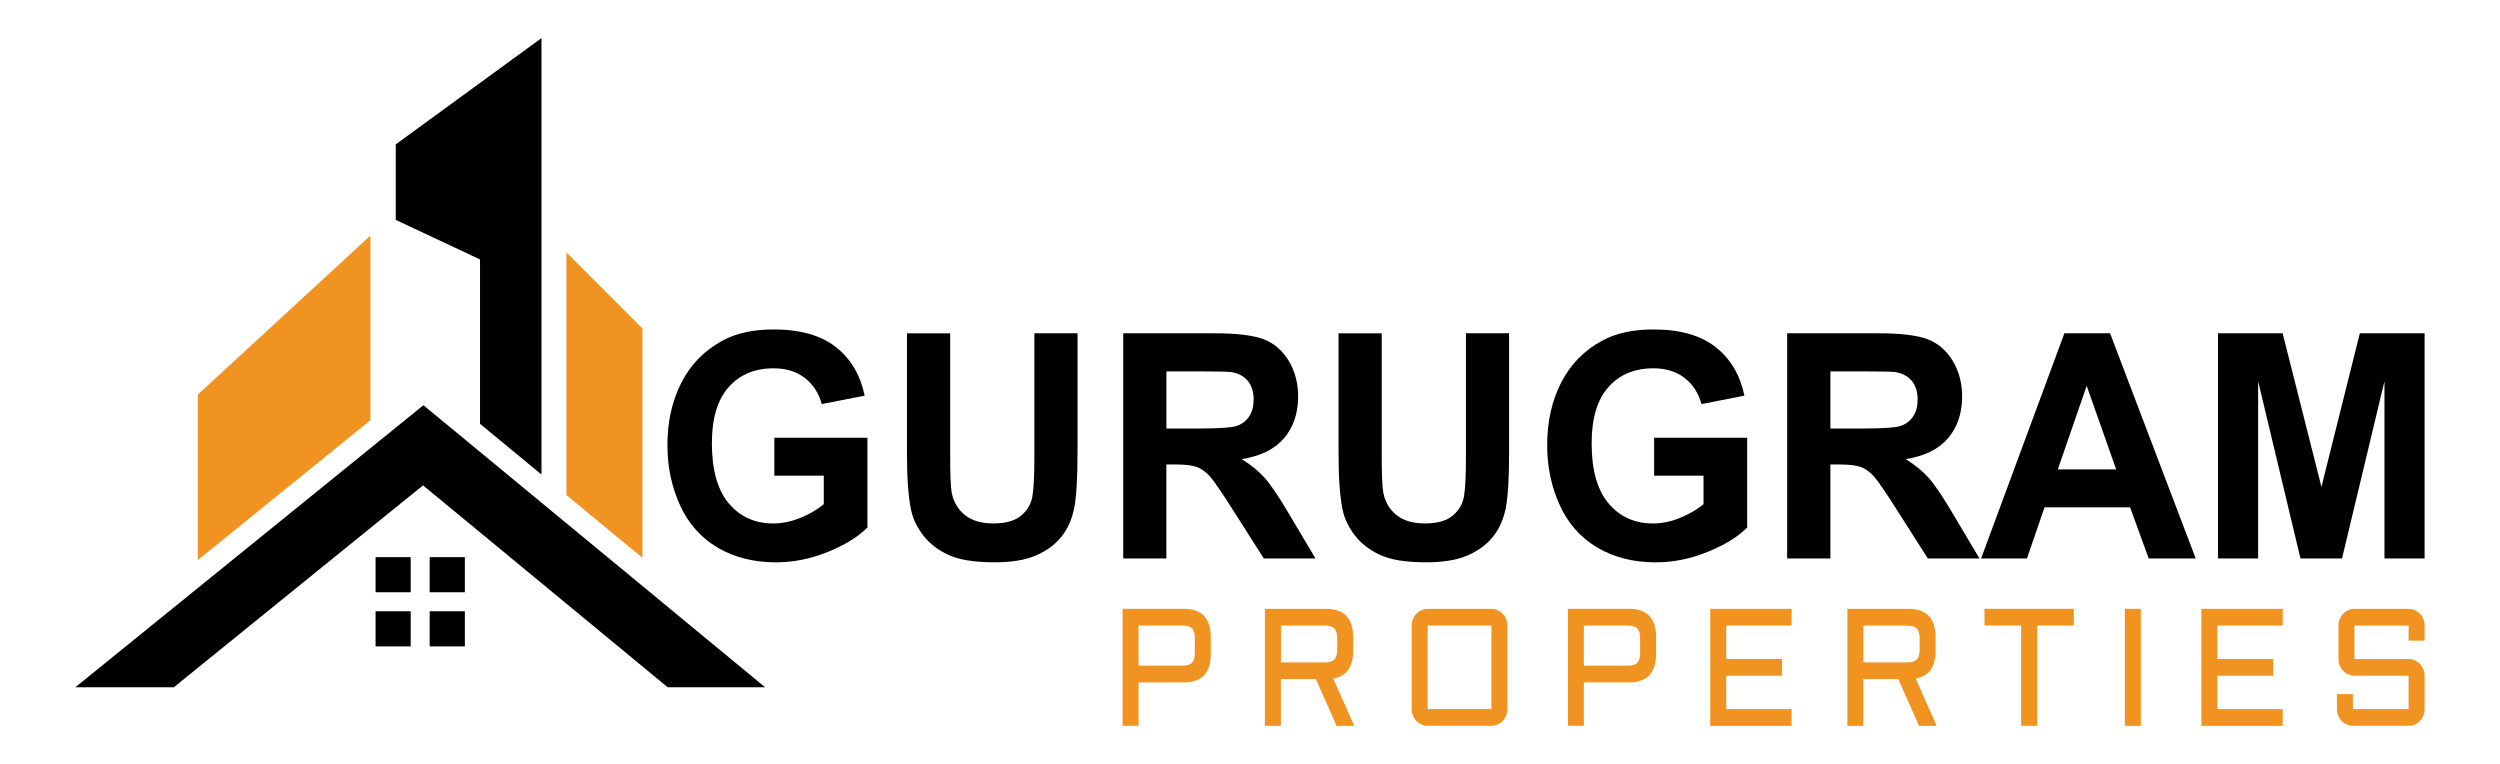 <?xml version="1.0" encoding="utf-8"?>
<!-- Generator: Adobe Illustrator 16.0.0, SVG Export Plug-In . SVG Version: 6.00 Build 0)  -->
<!DOCTYPE svg PUBLIC "-//W3C//DTD SVG 1.1//EN" "http://www.w3.org/Graphics/SVG/1.1/DTD/svg11.dtd">
<svg version="1.1" id="Layer_1" xmlns:x="http://ns.adobe.com/Extensibility/1.0/" xmlns:i="http://ns.adobe.com/AdobeIllustrator/10.0/" xmlns:graph="http://ns.adobe.com/Graphs/1.0/"
	 xmlns="http://www.w3.org/2000/svg" xmlns:xlink="http://www.w3.org/1999/xlink" x="0px" y="0px" width="132px" height="40.334px"
	 viewBox="9.75 0 132 40.334" enable-background="new 9.75 0 132 40.334" xml:space="preserve">
<path display="none" fill="#454D5C" d="M16.995,35.412c-0.63-0.362-1.267-0.731-1.897-1.103c-0.261-0.148-0.492-0.293-0.694-0.434
	l-4.715-2.775c-0.022,3.188,0.289,3.896,2.822,5.375c3.079,1.803,6.184,3.533,9.268,5.353c0.209,0.123,0.407,0.235,0.593,0.342
	c2.592,1.459,3.324,1.263,6.43-0.603c1.775-1.064,3.619-2.082,5.431-3.105c1.314-0.738,2.617-1.486,3.875-2.268
	c2.084-1.287,2.368-2.103,2.346-5.024c0-0.015,0-0.024,0-0.041l-5.403,3.188c-0.073,0.05-0.155,0.092-0.23,0.136
	c-0.464,0.282-0.94,0.563-1.421,0.839l-2.138,1.262c0.011-0.021,0.027-0.048,0.037-0.076c-1.095,0.621-2.195,1.235-3.265,1.877
	c-2.64,1.588-3.115,1.658-5.573,0.209C20.64,37.491,18.818,36.455,16.995,35.412L16.995,35.412z M38.106,29.87
	c1.983-1.232,2.335-2.026,2.346-4.628c0-0.134,0-0.267,0-0.401c0-0.016,0-0.031,0.006-0.048l-3.175,1.871l-1.86,1.103
	c-0.198,0.121-0.401,0.239-0.598,0.361c-0.631,0.379-1.278,0.754-1.925,1.123l-1.25,0.734c0-0.01,0-0.021,0-0.03
	c-1.213,0.679-2.431,1.364-3.619,2.076c-2.64,1.579-3.115,1.649-5.573,0.2c-4.245-2.502-8.482-5.004-12.727-7.504
	c0.006,0.588,0.006,1.176,0.006,1.766c0.16,1.8,0.773,2.49,2.773,3.658c0.117,0.064,0.229,0.135,0.347,0.207
	c2.965,1.724,5.953,3.393,8.92,5.145c3.095,1.816,3.692,1.73,7.022-0.261c0.935-0.563,1.892-1.11,2.849-1.652
	c1.059-0.6,2.117-1.188,3.165-1.782c0.834-0.473,1.662-0.951,2.475-1.438C37.561,30.201,37.833,30.037,38.106,29.87L38.106,29.87z
	 M37.283,15.253c-3.132-1.801-6.264-3.635-9.39-5.42c-2.748-1.564-3.426-1.346-6.751,0.659c-2.569,1.544-5.108,2.992-7.722,4.451
	l-0.033,0.016l-0.123,0.069c-0.128,0.074-0.257,0.145-0.38,0.215v0.005l-0.026,0.015v-0.005c-0.149,0.084-0.292,0.17-0.433,0.251
	H12.42l-0.005,0.005l0,0c-1.133,0.667-1.807,1.182-2.202,1.859c-0.567,0.968-0.609,2.688-0.257,3.765
	c0.262,0.801,0.764,1.346,1.705,1.971c0.251,0.164,0.535,0.344,0.85,0.523c0.117,0.069,0.229,0.139,0.347,0.202l0,0l0.026,0.019
	c2.957,1.727,5.938,3.388,8.895,5.133c3.095,1.816,3.692,1.732,7.022-0.262c0.935-0.561,1.897-1.111,2.859-1.658
	c1.053-0.596,2.116-1.184,3.165-1.781c0-0.385,0-0.77-0.006-1.149c-0.004-1.024-0.064-1.77-0.255-2.368
	c-0.342-1.063-1.118-1.673-2.753-2.624L25.899,15.7c-0.47-0.273-0.443-0.257-1.176,0.203l-0.667,0.422
	c-0.744,0.471-0.669,1.588,0.01,1.993c1.732,1.005,3.463,2.016,5.195,3.009c1.363,0.787,1.966,1.283,2.223,2.203
	c-1.16,0.652-2.324,1.304-3.453,1.984c-2.64,1.582-3.115,1.648-5.573,0.2c-2.448-1.44-4.918-2.815-7.361-4.249
	c-0.561-0.326-0.989-0.609-1.309-0.898c-0.68-0.621-0.893-1.026-0.284-1.754c0.418-0.501,1.1-0.923,2.191-1.538
	c2.117-1.181,4.173-2.352,6.254-3.603c0.063-0.037,0.127-0.075,0.192-0.112c2.475-1.486,3.041-1.619,5.173-0.406
	c2.523,1.438,5.057,2.924,7.579,4.377c2.993,1.721,2.454,3.201,2.603,6.193c0.277-0.166,0.336-0.209,0.609-0.375
	c1.758-1.09,2.234-1.838,2.33-3.811c-0.106-2.191-0.684-2.87-2.993-4.196c-0.053-0.032-0.106-0.063-0.154-0.09L37.283,15.253z"/>
<g>
	<g>
		<rect x="29.58" y="32.276" width="1.854" height="1.854"/>
		<rect x="29.58" y="29.417" width="1.854" height="1.854"/>
		<rect x="32.437" y="32.276" width="1.857" height="1.854"/>
		<rect x="32.437" y="29.417" width="1.857" height="1.854"/>
		<polygon points="50.146,36.286 45.002,36.286 44.411,35.799 34.489,27.608 32.088,25.629 30.646,26.792 19.489,35.833 
			18.931,36.286 13.73,36.286 15.97,34.471 17.742,33.034 30.646,22.579 32.106,21.396 33.878,22.855 38.34,26.541 39.559,27.548 
			39.657,27.629 43.671,30.94 46.152,32.989 47.918,34.446 		"/>
		<polygon fill="#F19321" points="20.193,29.481 20.193,29.574 29.308,22.188 29.308,12.438 20.193,20.835 		"/>
		<polygon points="38.34,2.011 38.34,25.055 35.095,22.377 35.095,13.698 30.646,11.61 30.646,7.623 		"/>
		<polygon fill="#F19321" points="39.658,26.048 39.658,26.14 43.671,29.453 43.671,17.345 39.658,13.329 		"/>
	</g>
	<g>
		<path d="M50.636,25.117v-2.004h4.914v4.737c-0.477,0.486-1.168,0.915-2.075,1.284c-0.906,0.372-1.824,0.557-2.754,0.557
			c-1.181,0-2.211-0.261-3.089-0.783c-0.878-0.521-1.538-1.268-1.98-2.238c-0.441-0.971-0.662-2.026-0.662-3.166
			c0-1.239,0.246-2.34,0.739-3.302c0.493-0.964,1.215-1.701,2.165-2.214c0.725-0.395,1.626-0.593,2.704-0.593
			c1.402,0,2.497,0.31,3.285,0.929c0.789,0.619,1.295,1.475,1.522,2.567l-2.266,0.445c-0.159-0.584-0.459-1.045-0.897-1.382
			c-0.439-0.339-0.987-0.507-1.645-0.507c-0.997,0-1.788,0.332-2.377,0.996c-0.588,0.667-0.882,1.653-0.882,2.962
			c0,1.41,0.298,2.47,0.894,3.175c0.596,0.706,1.376,1.058,2.342,1.058c0.478,0,0.956-0.098,1.437-0.295s0.893-0.438,1.235-0.719
			v-1.508H50.636z"/>
		<path d="M57.639,17.599h2.28v6.439c0,1.021,0.027,1.685,0.084,1.986c0.098,0.487,0.33,0.878,0.697,1.173s0.87,0.441,1.506,0.441
			c0.646,0,1.135-0.139,1.465-0.418c0.328-0.277,0.526-0.619,0.592-1.025c0.067-0.406,0.102-1.078,0.102-2.02v-6.577h2.279v6.244
			c0,1.429-0.061,2.437-0.185,3.025c-0.122,0.59-0.351,1.087-0.682,1.493c-0.331,0.404-0.773,0.729-1.329,0.969
			c-0.555,0.239-1.279,0.361-2.172,0.361c-1.079,0-1.896-0.131-2.454-0.394c-0.558-0.262-0.997-0.602-1.32-1.022
			c-0.324-0.418-0.538-0.858-0.64-1.316c-0.149-0.681-0.224-1.687-0.224-3.019V17.599L57.639,17.599z"/>
		<path d="M69.056,29.488v-11.89h4.799c1.207,0,2.083,0.106,2.63,0.32s0.984,0.594,1.313,1.139c0.329,0.547,0.493,1.171,0.493,1.874
			c0,0.892-0.25,1.63-0.747,2.211c-0.499,0.58-1.243,0.946-2.234,1.098c0.493,0.304,0.9,0.637,1.222,0.998
			c0.32,0.361,0.754,1.006,1.298,1.931l1.379,2.319H76.48L74.832,26.9c-0.585-0.924-0.985-1.507-1.201-1.747
			s-0.444-0.405-0.686-0.494c-0.242-0.09-0.624-0.135-1.147-0.135h-0.464v4.964H69.056z M71.335,22.626h1.688
			c1.094,0,1.777-0.048,2.049-0.145c0.272-0.098,0.485-0.266,0.64-0.504c0.154-0.237,0.23-0.534,0.23-0.892
			c0-0.399-0.101-0.723-0.304-0.969c-0.203-0.247-0.489-0.402-0.858-0.467c-0.186-0.026-0.74-0.04-1.665-0.04h-1.779V22.626z"/>
		<path d="M80.426,17.599h2.279v6.439c0,1.021,0.027,1.685,0.085,1.986c0.097,0.487,0.329,0.878,0.696,1.173
			s0.871,0.441,1.506,0.441c0.648,0,1.137-0.139,1.465-0.418c0.328-0.277,0.525-0.619,0.594-1.025c0.066-0.406,0.1-1.078,0.1-2.02
			v-6.577h2.279v6.244c0,1.429-0.061,2.437-0.184,3.025c-0.123,0.59-0.352,1.087-0.684,1.493c-0.33,0.404-0.771,0.729-1.328,0.969
			c-0.553,0.239-1.277,0.361-2.17,0.361c-1.08,0-1.898-0.131-2.455-0.394c-0.557-0.262-0.998-0.602-1.32-1.022
			c-0.324-0.418-0.537-0.858-0.641-1.316c-0.148-0.681-0.223-1.687-0.223-3.019V17.599L80.426,17.599z"/>
		<path d="M97.088,25.117v-2.004h4.914v4.737c-0.479,0.486-1.17,0.915-2.076,1.284c-0.906,0.372-1.824,0.557-2.754,0.557
			c-1.182,0-2.211-0.261-3.09-0.783c-0.877-0.521-1.537-1.268-1.979-2.238s-0.662-2.026-0.662-3.166c0-1.239,0.246-2.34,0.738-3.302
			c0.492-0.964,1.215-1.701,2.166-2.214c0.723-0.395,1.625-0.593,2.703-0.593c1.402,0,2.496,0.31,3.285,0.929
			s1.295,1.475,1.523,2.567l-2.268,0.445c-0.158-0.584-0.457-1.045-0.896-1.382c-0.439-0.339-0.986-0.507-1.645-0.507
			c-0.996,0-1.789,0.332-2.377,0.996c-0.588,0.667-0.881,1.653-0.881,2.962c0,1.41,0.297,2.47,0.893,3.175
			c0.596,0.706,1.377,1.058,2.342,1.058c0.479,0,0.957-0.098,1.436-0.295c0.48-0.197,0.893-0.438,1.236-0.719v-1.508H97.088z"/>
		<path d="M104.111,29.488v-11.89h4.801c1.207,0,2.084,0.106,2.631,0.32s0.984,0.594,1.313,1.139
			c0.328,0.547,0.494,1.171,0.494,1.874c0,0.892-0.25,1.63-0.748,2.211c-0.498,0.58-1.242,0.946-2.234,1.098
			c0.494,0.304,0.902,0.637,1.223,0.998s0.752,1.006,1.297,1.931l1.379,2.319h-2.727l-1.648-2.588
			c-0.586-0.924-0.986-1.507-1.201-1.747c-0.217-0.24-0.443-0.405-0.686-0.494c-0.242-0.09-0.625-0.135-1.148-0.135h-0.463v4.964
			H104.111z M106.393,22.626h1.688c1.094,0,1.777-0.048,2.049-0.145c0.271-0.098,0.484-0.266,0.639-0.504
			c0.154-0.237,0.232-0.534,0.232-0.892c0-0.399-0.102-0.723-0.305-0.969c-0.203-0.247-0.49-0.402-0.859-0.467
			c-0.184-0.026-0.738-0.04-1.664-0.04h-1.779V22.626z"/>
		<path d="M125.684,29.488h-2.482l-0.984-2.701h-4.516l-0.93,2.701h-2.42l4.398-11.89h2.412L125.684,29.488z M121.484,24.784
			l-1.557-4.413l-1.525,4.413H121.484L121.484,24.784z"/>
		<path d="M126.861,29.488v-11.89h3.412l2.049,8.11l2.027-8.11h3.42v11.89h-2.119v-9.359l-2.242,9.359h-2.193l-2.236-9.359v9.359
			H126.861z"/>
	</g>
	<g>
		<path fill="#F19321" d="M69.023,38.323v-6.177h3.227c0.954,0,1.43,0.502,1.43,1.504v0.879c0,1.003-0.476,1.502-1.43,1.502h-2.384
			v2.292H69.023z M69.866,35.148h2.339c0.226,0,0.387-0.052,0.485-0.154c0.099-0.104,0.147-0.273,0.147-0.509v-0.792
			c0-0.236-0.049-0.405-0.147-0.508c-0.099-0.104-0.26-0.155-0.485-0.155h-2.339V35.148z"/>
		<path fill="#F19321" d="M81.197,34.353c0,0.861-0.352,1.353-1.053,1.473l1.11,2.498h-0.933l-1.094-2.468h-1.846v2.468h-0.844
			v-6.177h3.227c0.953,0,1.432,0.502,1.432,1.504V34.353L81.197,34.353z M77.383,34.973h2.34c0.223,0,0.385-0.053,0.484-0.156
			c0.098-0.102,0.148-0.271,0.148-0.508v-0.615c0-0.236-0.051-0.405-0.148-0.508c-0.1-0.104-0.262-0.155-0.484-0.155h-2.34V34.973z"
			/>
		<path fill="#F19321" d="M89.34,37.44c0,0.12-0.023,0.234-0.066,0.343c-0.045,0.106-0.105,0.201-0.182,0.282
			c-0.076,0.08-0.168,0.143-0.27,0.188s-0.211,0.069-0.326,0.069h-3.367c-0.115,0-0.223-0.023-0.326-0.069
			c-0.103-0.046-0.191-0.108-0.27-0.188c-0.077-0.081-0.137-0.176-0.182-0.282c-0.043-0.108-0.063-0.223-0.063-0.343v-4.411
			c0-0.12,0.021-0.234,0.063-0.343c0.045-0.106,0.104-0.201,0.182-0.28c0.078-0.078,0.167-0.142,0.27-0.188
			c0.104-0.047,0.211-0.071,0.326-0.071h3.367c0.115,0,0.225,0.024,0.326,0.071s0.193,0.111,0.27,0.188
			c0.076,0.079,0.137,0.174,0.182,0.28c0.043,0.108,0.066,0.223,0.066,0.343V37.44z M85.129,33.029v4.411h3.367v-4.411H85.129z"/>
		<path fill="#F19321" d="M92.535,38.323v-6.177h3.227c0.953,0,1.43,0.502,1.43,1.504v0.879c0,1.003-0.477,1.502-1.43,1.502h-2.385
			v2.292H92.535z M93.377,35.148h2.34c0.225,0,0.385-0.052,0.486-0.154c0.098-0.104,0.146-0.273,0.146-0.509v-0.792
			c0-0.236-0.049-0.405-0.146-0.508c-0.102-0.104-0.262-0.155-0.486-0.155h-2.34V35.148z"/>
		<path fill="#F19321" d="M100.051,32.146h4.295v0.884h-3.451v1.766h2.947v0.884h-2.947v1.761h3.451v0.883h-4.295V32.146z"/>
		<path fill="#F19321" d="M111.949,34.353c0,0.861-0.35,1.353-1.053,1.473l1.111,2.498h-0.934l-1.094-2.468h-1.846v2.468h-0.842
			v-6.177h3.227c0.953,0,1.43,0.502,1.43,1.504V34.353z M108.135,34.973h2.338c0.227,0,0.389-0.053,0.486-0.156
			c0.098-0.102,0.148-0.271,0.148-0.508v-0.615c0-0.236-0.051-0.405-0.148-0.508c-0.098-0.104-0.26-0.155-0.486-0.155h-2.338V34.973
			z"/>
		<path fill="#F19321" d="M114.531,32.146h4.717v0.884h-1.938v5.293h-0.842V33.03h-1.938V32.146z"/>
		<path fill="#F19321" d="M122.785,32.146v6.177h-0.844v-6.177H122.785z"/>
		<path fill="#F19321" d="M125.982,32.146h4.295v0.884h-3.453v1.766h2.947v0.884h-2.947v1.761h3.453v0.883h-4.295V32.146
			L125.982,32.146z"/>
		<path fill="#F19321" d="M134.064,35.68c-0.115,0-0.223-0.024-0.326-0.072c-0.104-0.047-0.193-0.11-0.27-0.189
			s-0.137-0.172-0.18-0.28c-0.045-0.107-0.066-0.221-0.066-0.342v-1.767c0-0.12,0.021-0.234,0.066-0.343
			c0.043-0.106,0.104-0.201,0.18-0.28c0.076-0.078,0.166-0.142,0.27-0.188s0.211-0.071,0.326-0.071h2.861
			c0.115,0,0.225,0.024,0.326,0.071c0.105,0.047,0.193,0.111,0.27,0.188c0.078,0.079,0.139,0.174,0.182,0.28
			c0.043,0.108,0.066,0.223,0.066,0.343v0.797h-0.844v-0.797h-2.861v1.767h2.861c0.115,0,0.225,0.022,0.326,0.067
			c0.104,0.046,0.193,0.11,0.27,0.19c0.078,0.081,0.139,0.174,0.182,0.282c0.043,0.107,0.066,0.223,0.066,0.344v1.761
			c0,0.12-0.023,0.234-0.066,0.343c-0.043,0.106-0.104,0.201-0.182,0.282c-0.076,0.08-0.166,0.143-0.27,0.188
			c-0.102,0.046-0.211,0.069-0.326,0.069h-2.943c-0.113,0-0.223-0.023-0.326-0.069c-0.102-0.046-0.193-0.108-0.27-0.188
			c-0.076-0.081-0.137-0.176-0.18-0.282c-0.045-0.108-0.066-0.223-0.066-0.343v-0.792h0.842v0.792h2.943V35.68H134.064
			L134.064,35.68z"/>
	</g>
</g>
</svg>
